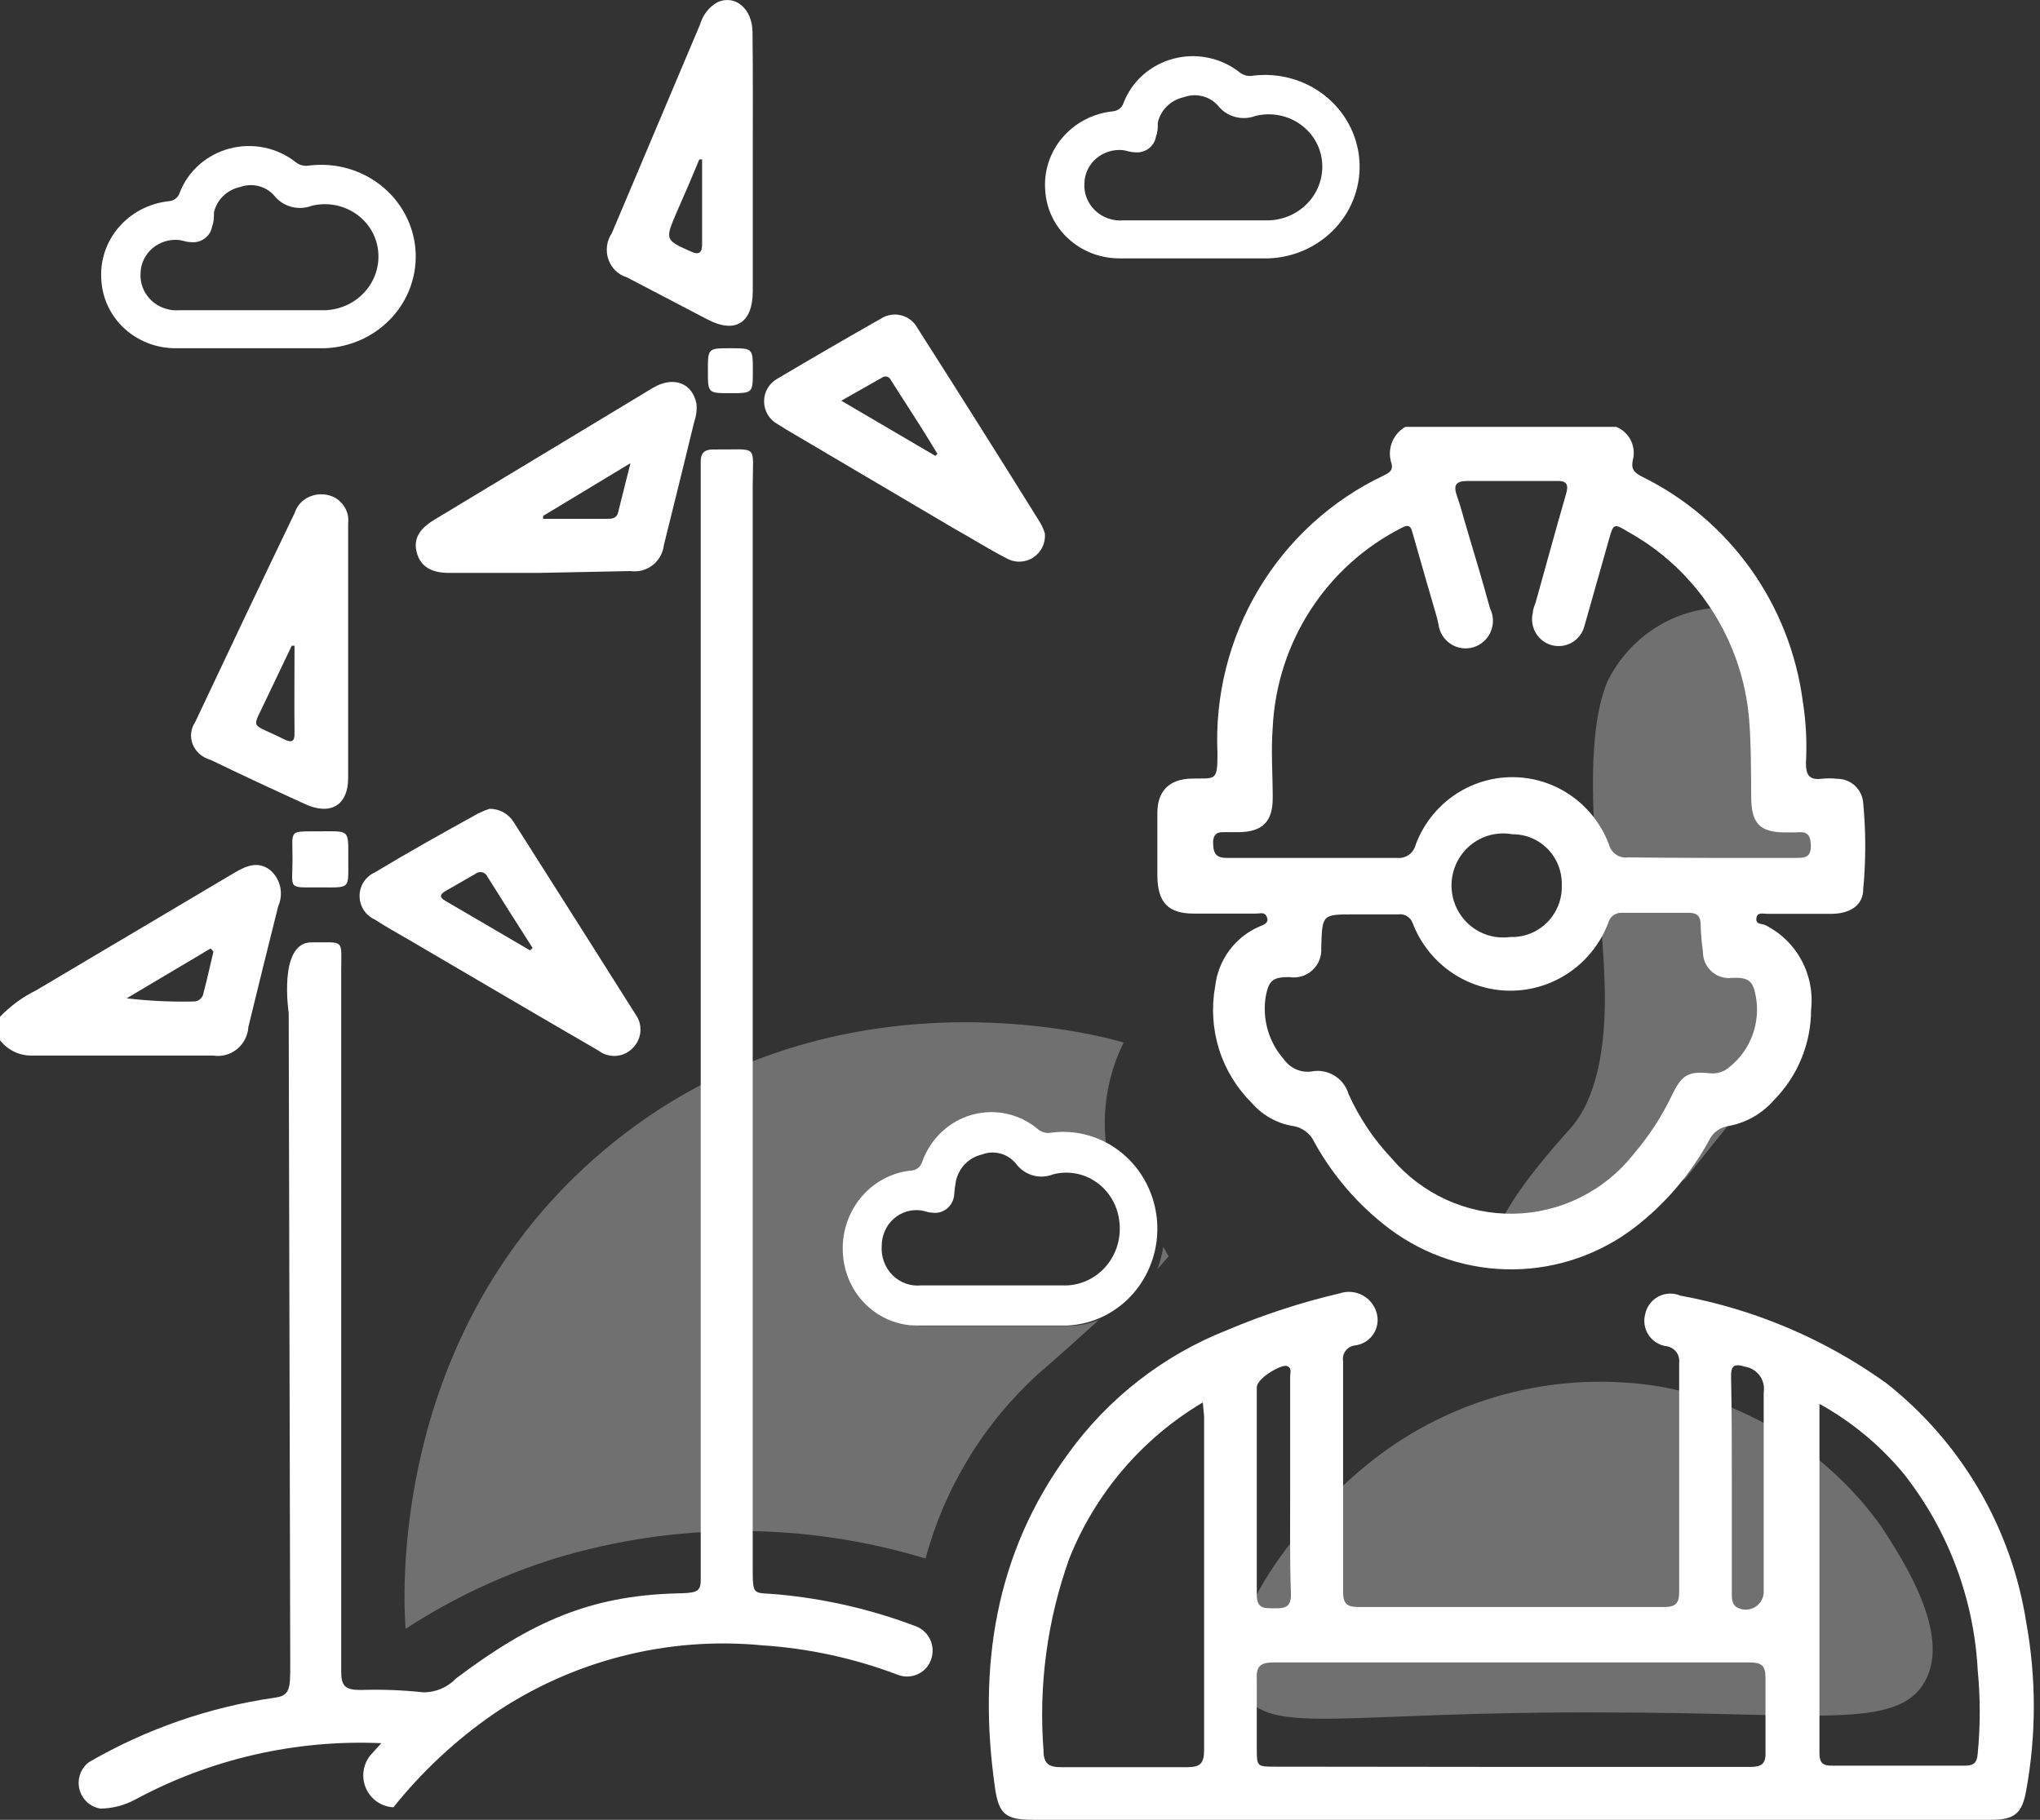<svg xmlns="http://www.w3.org/2000/svg" width="130" height="116" viewBox="0 0 130 116" fill="none"><rect x="0" y="0" width="130" height="116" fill="#333333" stroke="none"/><path d="M102.995 27.21C103.401 27.374 103.733 27.682 103.927 28.077C104.121 28.471 104.164 28.924 104.048 29.349C103.933 29.896 104.146 30.128 104.591 30.36C107.352 31.707 109.738 33.724 111.536 36.231C113.333 38.737 114.484 41.654 114.886 44.721C115.091 46.014 115.157 47.326 115.084 48.634C115.084 49.38 115.281 49.728 116.054 49.645C116.398 49.604 116.746 49.604 117.09 49.645C117.51 49.645 117.914 49.806 118.219 50.095C118.525 50.385 118.71 50.782 118.735 51.204C118.907 53.024 118.907 54.856 118.735 56.676C118.735 57.688 117.929 58.218 116.778 58.251H112.633C112.37 58.251 111.975 58.119 111.926 58.533C111.876 58.948 112.271 58.865 112.485 58.964C113.465 59.452 114.273 60.233 114.796 61.201C115.32 62.168 115.536 63.275 115.412 64.37C115.409 66.52 114.564 68.582 113.061 70.108C112.318 70.968 111.31 71.552 110.199 71.766C109.92 71.799 109.655 71.903 109.427 72.068C109.2 72.233 109.018 72.455 108.9 72.711C107.734 74.836 106.15 76.698 104.245 78.183C102.006 79.925 99.264 80.883 96.436 80.913C93.608 80.943 90.847 80.043 88.572 78.349C86.603 76.87 84.966 74.988 83.769 72.827C83.641 72.541 83.442 72.293 83.192 72.107C82.941 71.921 82.647 71.804 82.338 71.766C81.335 71.588 80.423 71.067 79.756 70.29C78.798 69.34 78.086 68.167 77.682 66.875C77.278 65.583 77.194 64.21 77.437 62.878C77.53 62.048 77.839 61.258 78.333 60.589C78.827 59.919 79.488 59.392 80.249 59.064C80.496 58.948 80.874 58.865 80.743 58.483C80.611 58.102 80.315 58.235 80.069 58.235C78.736 58.235 77.421 58.235 76.088 58.235C74.444 58.235 73.769 57.538 73.753 55.814C73.753 54.487 73.753 53.144 73.753 51.818C73.753 50.491 74.444 49.662 75.941 49.629C77.437 49.596 77.585 49.844 77.585 48.053C77.41 44.371 78.324 40.719 80.209 37.561C82.095 34.402 84.868 31.879 88.177 30.311C88.506 30.145 88.802 29.996 88.67 29.531C88.528 29.101 88.539 28.634 88.701 28.21C88.863 27.787 89.166 27.433 89.558 27.21H102.995ZM108.965 54.686H114.409C114.985 54.686 115.412 54.686 115.396 53.89C115.38 53.094 115.051 52.995 114.442 53.061H113.768C112.123 53.061 111.613 52.464 111.597 50.839C111.58 49.214 111.597 47.523 111.465 45.865C111.259 43.38 110.445 40.986 109.096 38.897C107.747 36.807 105.905 35.088 103.735 33.892C102.847 33.345 102.814 33.378 102.535 34.373C102.008 36.214 101.499 38.055 100.972 39.895C100.917 40.113 100.82 40.318 100.687 40.498C100.553 40.678 100.386 40.829 100.194 40.944C100.002 41.059 99.79 41.134 99.57 41.166C99.349 41.198 99.124 41.186 98.908 41.13C98.692 41.075 98.489 40.977 98.311 40.843C98.132 40.708 97.982 40.539 97.868 40.346C97.754 40.153 97.679 39.939 97.648 39.716C97.616 39.494 97.628 39.267 97.683 39.05C97.683 38.817 97.798 38.602 97.864 38.386C98.505 36.098 99.13 33.793 99.788 31.521C99.953 30.957 99.92 30.642 99.213 30.659C97.305 30.659 95.413 30.659 93.505 30.659C92.765 30.659 92.601 30.941 92.848 31.621C93.094 32.301 93.259 32.997 93.473 33.694C93.966 35.352 94.492 37.093 94.953 38.784C95.067 39.013 95.13 39.265 95.137 39.522C95.145 39.778 95.096 40.033 94.996 40.269C94.895 40.504 94.744 40.715 94.554 40.885C94.364 41.056 94.139 41.183 93.896 41.256C93.652 41.33 93.395 41.349 93.143 41.312C92.892 41.275 92.651 41.183 92.438 41.042C92.225 40.901 92.046 40.715 91.912 40.497C91.778 40.279 91.693 40.034 91.663 39.779L91.565 39.348C91.055 37.59 90.545 35.849 90.052 34.092C89.937 33.71 89.904 33.329 89.328 33.644C86.966 34.839 84.961 36.645 83.516 38.876C82.072 41.107 81.24 43.684 81.105 46.346C80.99 47.855 81.105 49.363 81.105 50.872C81.105 52.381 80.447 53.028 78.934 53.045H77.898C77.503 53.045 77.338 53.244 77.305 53.625C77.305 54.338 77.421 54.703 78.227 54.686C81.823 54.686 85.425 54.686 89.032 54.686C89.297 54.714 89.564 54.643 89.782 54.488C89.999 54.332 90.154 54.102 90.216 53.841C90.687 52.577 91.528 51.488 92.629 50.719C93.73 49.95 95.037 49.538 96.375 49.538C97.714 49.538 99.021 49.95 100.122 50.719C101.223 51.488 102.064 52.577 102.535 53.841C102.604 54.102 102.767 54.33 102.991 54.479C103.215 54.629 103.486 54.691 103.752 54.653C105.544 54.67 107.189 54.686 108.965 54.686ZM82.174 62.281C81.138 62.281 80.858 62.463 80.661 63.508C80.543 64.225 80.587 64.959 80.789 65.657C80.991 66.354 81.346 66.997 81.828 67.537C82.023 67.812 82.288 68.028 82.595 68.163C82.902 68.297 83.24 68.345 83.572 68.3C84.074 68.2 84.595 68.293 85.033 68.559C85.471 68.826 85.794 69.248 85.94 69.743C86.617 71.247 87.54 72.626 88.67 73.822C89.628 74.955 90.822 75.861 92.168 76.474C93.514 77.087 94.978 77.391 96.454 77.366C97.93 77.341 99.383 76.986 100.708 76.327C102.032 75.669 103.195 74.722 104.114 73.556C105.106 72.39 105.941 71.097 106.597 69.71C107.189 68.499 107.633 68.267 108.982 68.416C109.211 68.438 109.442 68.41 109.66 68.336C109.879 68.262 110.079 68.142 110.248 67.985C110.895 67.459 111.389 66.767 111.678 65.982C111.967 65.197 112.042 64.348 111.893 63.524C111.712 62.496 111.416 62.297 110.38 62.331C110.147 62.361 109.909 62.341 109.685 62.272C109.46 62.203 109.252 62.085 109.076 61.928C108.9 61.771 108.759 61.578 108.663 61.361C108.568 61.144 108.519 60.91 108.521 60.672C108.439 60.095 108.39 59.514 108.373 58.931C108.373 58.367 108.11 58.169 107.567 58.185H103.374C103.174 58.171 102.976 58.228 102.813 58.346C102.651 58.464 102.535 58.636 102.485 58.832C102.001 60.102 101.146 61.195 100.034 61.966C98.921 62.737 97.602 63.15 96.252 63.15C94.902 63.15 93.583 62.737 92.471 61.966C91.358 61.195 90.503 60.102 90.019 58.832C89.95 58.649 89.821 58.495 89.654 58.395C89.486 58.296 89.29 58.257 89.098 58.285H86.285C84.263 58.285 84.263 58.285 84.197 60.341V60.424C84.215 60.688 84.174 60.954 84.076 61.2C83.978 61.447 83.826 61.667 83.631 61.846C83.437 62.025 83.204 62.157 82.952 62.232C82.7 62.307 82.433 62.324 82.174 62.281ZM96.367 53.177C95.899 53.093 95.419 53.112 94.959 53.232C94.498 53.353 94.07 53.573 93.702 53.877C93.334 54.181 93.036 54.562 92.829 54.993C92.621 55.424 92.508 55.895 92.499 56.375C92.489 56.854 92.582 57.33 92.773 57.769C92.963 58.208 93.246 58.601 93.601 58.919C93.956 59.238 94.375 59.475 94.83 59.615C95.285 59.754 95.765 59.792 96.236 59.727C96.672 59.743 97.107 59.669 97.513 59.508C97.92 59.347 98.289 59.103 98.597 58.792C98.906 58.481 99.148 58.109 99.308 57.699C99.467 57.289 99.541 56.851 99.525 56.411C99.536 55.987 99.462 55.566 99.308 55.172C99.154 54.778 98.923 54.419 98.628 54.117C98.333 53.815 97.981 53.577 97.593 53.415C97.204 53.254 96.787 53.173 96.367 53.177Z" fill="white"></path><path d="M96.298 116H65.861C64.109 116 63.65 115.673 63.405 113.955C62.308 106.264 63.405 99.032 68.055 92.684C70.609 89.13 74.133 86.387 78.206 84.781C80.525 83.798 82.924 83.015 85.377 82.441C85.616 82.361 85.868 82.331 86.118 82.353C86.369 82.374 86.612 82.447 86.834 82.567C87.055 82.687 87.249 82.85 87.404 83.048C87.559 83.246 87.672 83.474 87.735 83.717C87.795 83.944 87.806 84.181 87.767 84.412C87.727 84.643 87.638 84.863 87.507 85.057C87.374 85.251 87.202 85.415 87.002 85.536C86.801 85.658 86.576 85.735 86.343 85.762C86.226 85.776 86.112 85.814 86.01 85.873C85.907 85.932 85.818 86.012 85.747 86.107C85.677 86.202 85.626 86.31 85.599 86.426C85.572 86.541 85.569 86.66 85.59 86.777C85.59 91.707 85.59 96.616 85.59 101.503C85.59 102.239 85.868 102.436 86.556 102.436C93.105 102.436 99.611 102.436 106.073 102.436C106.777 102.436 107.006 102.19 107.006 101.487C107.006 96.578 107.006 91.669 107.006 86.875C107.038 86.626 106.971 86.373 106.817 86.174C106.663 85.974 106.437 85.844 106.187 85.811C105.957 85.778 105.736 85.696 105.54 85.571C105.343 85.445 105.176 85.28 105.049 85.085C104.922 84.889 104.838 84.669 104.803 84.439C104.767 84.209 104.782 83.974 104.845 83.75C104.895 83.514 104.998 83.292 105.144 83.1C105.291 82.909 105.478 82.751 105.692 82.64C105.907 82.529 106.143 82.467 106.384 82.458C106.625 82.449 106.866 82.493 107.088 82.588C111.811 83.455 116.284 85.354 120.186 88.151C124.993 91.932 128.187 97.393 129.126 103.434C129.765 106.961 129.765 110.575 129.126 114.102C128.864 115.591 128.389 116 126.883 116H96.298ZM96.298 112.629C101.374 112.629 106.449 112.629 111.525 112.629C112.262 112.629 112.54 112.433 112.507 111.664C112.507 110.028 112.507 108.506 112.507 106.935C112.507 106.15 112.229 105.97 111.509 105.97C109.282 105.97 107.039 105.97 104.812 105.97C96.92 105.97 89.045 105.97 81.169 105.97C80.351 105.97 80.04 106.183 80.089 107.033C80.089 108.49 80.089 109.946 80.089 111.419C80.089 112.597 80.089 112.613 81.251 112.613L96.298 112.629ZM76.65 89.395C72.788 91.685 69.795 95.189 68.136 99.359C66.736 103.273 66.178 107.438 66.499 111.582C66.499 112.417 66.827 112.646 67.629 112.646C70.281 112.646 72.95 112.646 75.619 112.646C76.47 112.646 76.732 112.433 76.732 111.549C76.732 104.481 76.732 97.412 76.732 90.278L76.65 89.395ZM115.946 89.395C115.946 89.608 115.946 89.689 115.946 89.771C115.946 97.123 115.946 104.459 115.946 111.779C115.946 112.384 116.191 112.564 116.764 112.548C119.58 112.548 122.397 112.548 125.196 112.548C125.786 112.548 125.982 112.368 126.031 111.779C126.203 110.01 126.203 108.229 126.031 106.461C125.79 101.91 124.149 97.544 121.332 93.96C119.828 92.14 117.995 90.62 115.929 89.477L115.946 89.395ZM82.217 94.68C82.217 92.373 82.217 90.049 82.217 87.726C82.217 87.497 82.348 87.186 82.004 87.071C81.66 86.957 80.089 87.84 80.089 88.446C80.089 92.847 80.089 97.249 80.089 101.667C80.089 102.55 80.58 102.517 81.186 102.517C81.791 102.517 82.283 102.517 82.266 101.634C82.184 99.31 82.217 97.003 82.217 94.68ZM110.362 94.598C110.362 96.921 110.362 99.245 110.362 101.568C110.362 101.863 110.362 102.207 110.624 102.419C110.802 102.535 111.009 102.599 111.221 102.604C111.433 102.609 111.643 102.555 111.826 102.448C112.01 102.341 112.16 102.186 112.26 101.998C112.36 101.811 112.406 101.6 112.393 101.388C112.393 97.183 112.393 92.962 112.393 88.757C112.423 88.572 112.417 88.383 112.374 88.201C112.331 88.018 112.253 87.846 112.143 87.694C112.034 87.542 111.895 87.413 111.736 87.315C111.576 87.216 111.399 87.15 111.214 87.12C110.526 86.908 110.297 87.022 110.313 87.775C110.362 90.082 110.362 92.34 110.362 94.598Z" fill="white"></path><path opacity="0.3" d="M109.755 38.73C108.238 38.756 106.756 39.206 105.469 40.031C104.181 40.856 103.138 42.025 102.449 43.413C100.449 48.096 102.272 58.008 102.272 63.65C102.272 68.896 100.869 71.03 100.079 71.924C93.144 79.602 95.692 80.198 95.692 80.198L107.384 75.151L112.497 68.78L114.11 63.716L110.336 58.405L116.545 57.081L117.432 53.242L114.319 50.793L112.707 41.808C112.707 41.808 111.61 37.87 109.788 38.813" fill="white"></path><path opacity="0.3" d="M105.701 88.368C102.598 87.874 99.427 88.004 96.376 88.751C93.325 89.498 90.456 90.847 87.942 92.718C82.879 96.491 77.103 104.037 79.211 107.876C80.871 110.742 85.485 109.045 102.63 109.161C115.692 109.161 120.887 110.281 122.647 107.217C124.406 104.152 121.186 99.325 119.908 97.331C116.541 92.609 111.438 89.389 105.701 88.368Z" fill="white"></path><path d="M0 64.813C0.664 64.122 1.44 63.553 2.294 63.132L14.939 55.632C15.682 55.195 16.441 54.859 17.217 55.464C17.538 55.738 17.762 56.112 17.854 56.528C17.946 56.944 17.902 57.38 17.729 57.768C17.085 60.324 16.474 62.812 15.83 65.452C15.813 65.727 15.739 65.996 15.614 66.24C15.49 66.485 15.316 66.7 15.105 66.873C14.893 67.045 14.649 67.171 14.388 67.242C14.126 67.313 13.853 67.327 13.585 67.285C9.739 67.285 5.893 67.285 2.03 67.285C1.641 67.291 1.256 67.207 0.904 67.038C0.552 66.869 0.243 66.62 0 66.309L0 64.813ZM13.602 60.66L13.42 60.458L8.072 63.636C9.491 63.803 10.919 63.87 12.347 63.838C12.503 63.839 12.653 63.781 12.769 63.675C12.885 63.569 12.958 63.424 12.975 63.266C13.206 62.408 13.387 61.534 13.602 60.66Z" fill="white"></path><path d="M59.251 105.97C59.356 105.764 59.417 105.537 59.43 105.306C59.442 105.074 59.406 104.842 59.325 104.625C59.242 104.408 59.116 104.211 58.954 104.047C58.791 103.882 58.596 103.754 58.382 103.671C55.561 102.597 52.61 101.913 49.608 101.636C47.967 101.471 47.967 101.851 47.967 99.816C47.967 84.972 47.967 45.839 47.967 31.016C47.967 28.237 48.394 28.683 45.54 28.651H45.442C44.851 28.651 44.638 28.915 44.654 29.478C44.654 29.792 44.654 30.09 44.654 30.404V99.833C44.654 100.147 44.654 100.461 44.654 100.759C44.654 101.553 44.228 101.537 43.014 101.57C37.602 101.735 33.863 103.373 29.074 106.979C28.801 107.267 28.473 107.495 28.109 107.649C27.745 107.802 27.353 107.879 26.959 107.873C25.641 107.73 24.314 107.68 22.99 107.724C21.973 107.724 21.743 107.459 21.743 106.533C21.743 99.739 21.743 68.754 21.743 61.971C21.743 59.804 22.006 60.085 19.857 60.069C17.709 60.052 18.398 64.569 18.398 64.569L18.496 106.086C18.496 107.641 18.496 108.088 17.479 108.22C13.321 108.821 9.314 110.213 5.671 112.323C5.411 112.518 5.215 112.787 5.107 113.094C4.999 113.402 4.983 113.735 5.062 114.051C5.141 114.368 5.311 114.654 5.55 114.873C5.79 115.093 6.089 115.236 6.409 115.284C7.182 115.274 7.942 115.076 8.623 114.705C13.436 112.113 18.851 110.874 24.302 111.115L23.596 111.893C23.363 112.185 23.214 112.537 23.167 112.91C23.119 113.283 23.175 113.661 23.328 114.004C23.481 114.346 23.725 114.64 24.033 114.851C24.34 115.062 24.7 115.184 25.072 115.201C26.909 112.905 29.069 110.893 31.485 109.229C36.514 105.835 42.551 104.298 48.574 104.878C51.537 105.071 54.456 105.706 57.234 106.764C57.6 106.901 58.004 106.901 58.37 106.765C58.737 106.629 59.044 106.364 59.234 106.02L59.251 105.97Z" fill="white"></path><path d="M63.267 84.494C61.609 84.494 59.952 84.494 58.426 84.494C57.229 84.492 56.077 84.023 55.203 83.18C54.329 82.338 53.798 81.186 53.718 79.956C53.62 78.667 54.014 77.389 54.815 76.392C55.616 75.396 56.763 74.759 58.012 74.617C58.184 74.62 58.351 74.565 58.489 74.46C58.627 74.355 58.727 74.207 58.775 74.037C59.034 73.317 59.457 72.672 60.007 72.154C60.557 71.636 61.22 71.261 61.94 71.059C62.659 70.857 63.415 70.835 64.145 70.994C64.874 71.153 65.557 71.488 66.135 71.973C66.256 72.075 66.398 72.148 66.55 72.187C66.702 72.225 66.861 72.228 67.014 72.195C67.817 72.092 68.633 72.158 69.411 72.388C70.189 72.619 70.914 73.009 71.542 73.535C72.17 74.062 72.688 74.713 73.064 75.451C73.441 76.189 73.669 76.997 73.734 77.828C73.799 78.658 73.7 79.494 73.442 80.284C73.185 81.074 72.775 81.803 72.237 82.426C71.699 83.048 71.044 83.553 70.312 83.908C69.579 84.264 68.784 84.463 67.975 84.494H63.267ZM63.184 81.935C64.693 81.935 66.185 81.935 67.693 81.935C68.21 81.958 68.724 81.864 69.201 81.659C69.678 81.454 70.105 81.143 70.451 80.749C70.798 80.354 71.056 79.886 71.207 79.378C71.358 78.87 71.397 78.333 71.324 77.807C71.264 77.315 71.102 76.842 70.851 76.419C70.6 75.996 70.263 75.633 69.865 75.354C69.467 75.075 69.016 74.886 68.541 74.8C68.067 74.715 67.58 74.733 67.113 74.856C66.696 75.023 66.236 75.045 65.805 74.919C65.374 74.792 64.996 74.525 64.726 74.156C64.466 73.847 64.12 73.626 63.735 73.526C63.349 73.425 62.943 73.448 62.571 73.593C62.165 73.685 61.793 73.894 61.499 74.196C61.205 74.499 61.002 74.882 60.913 75.299C60.858 75.61 60.819 75.923 60.797 76.237C60.773 76.403 60.717 76.561 60.633 76.704C60.549 76.846 60.438 76.971 60.307 77.069C60.176 77.167 60.027 77.238 59.87 77.277C59.712 77.316 59.548 77.322 59.388 77.295C59.156 77.295 58.94 77.193 58.708 77.159C58.395 77.112 58.075 77.136 57.772 77.228C57.468 77.319 57.187 77.478 56.948 77.691C56.709 77.905 56.517 78.169 56.386 78.466C56.255 78.762 56.188 79.085 56.188 79.41C56.163 79.753 56.21 80.097 56.328 80.419C56.445 80.741 56.63 81.033 56.868 81.273C57.107 81.514 57.394 81.698 57.709 81.812C58.024 81.927 58.359 81.969 58.692 81.935H63.184Z" fill="white"></path><path d="M66.587 34.01C66.612 34.311 66.555 34.614 66.422 34.885C66.288 35.156 66.083 35.384 65.829 35.546C65.575 35.708 65.281 35.797 64.98 35.802C64.679 35.808 64.383 35.73 64.123 35.578C63.022 35.017 61.971 34.34 60.837 33.712L50.095 27.374L49.569 27.044C49.304 26.904 49.083 26.694 48.928 26.436C48.773 26.179 48.691 25.884 48.691 25.583C48.691 25.282 48.773 24.987 48.928 24.73C49.083 24.472 49.304 24.262 49.569 24.122C51.759 22.824 53.949 21.553 56.14 20.309C56.33 20.187 56.544 20.105 56.768 20.07C56.991 20.034 57.219 20.045 57.439 20.103C57.658 20.16 57.862 20.262 58.04 20.403C58.218 20.544 58.365 20.72 58.472 20.92C61.078 25.003 63.663 29.102 66.225 33.217C66.382 33.463 66.504 33.73 66.587 34.01ZM59.605 29.058L59.737 28.926C58.751 27.275 57.749 25.773 56.747 24.188C56.722 24.141 56.688 24.101 56.646 24.069C56.603 24.037 56.555 24.014 56.503 24.003C56.451 23.992 56.398 23.993 56.346 24.005C56.295 24.017 56.247 24.04 56.205 24.073L53.61 25.542L59.605 29.058Z" fill="white"></path><path d="M31.195 51.556C31.505 51.553 31.81 51.63 32.081 51.78C32.352 51.93 32.579 52.148 32.741 52.412C35.339 56.495 37.926 60.579 40.503 64.662C40.729 64.975 40.838 65.357 40.811 65.743C40.784 66.128 40.622 66.491 40.355 66.769C40.077 67.076 39.694 67.266 39.283 67.302C38.872 67.339 38.462 67.219 38.135 66.967C34.073 64.613 30.044 62.242 25.999 59.871C25.292 59.459 24.569 59.064 23.895 58.619C23.603 58.49 23.355 58.279 23.18 58.012C23.006 57.745 22.914 57.432 22.914 57.113C22.914 56.793 23.006 56.481 23.18 56.214C23.355 55.946 23.603 55.735 23.895 55.606C26.049 54.305 28.236 53.087 30.472 51.852C30.705 51.735 30.947 51.636 31.195 51.556ZM33.777 60.579L33.942 60.43C32.971 58.916 32.018 57.401 31.064 55.886C31.034 55.815 30.987 55.752 30.928 55.703C30.868 55.653 30.798 55.618 30.723 55.6C30.648 55.583 30.57 55.583 30.495 55.601C30.42 55.619 30.35 55.655 30.291 55.705L28.4 56.792C28.055 56.989 27.956 57.187 28.4 57.434L33.777 60.579Z" fill="white"></path><path d="M47.971 10.43V18.548C47.971 20.578 46.873 21.282 45.113 20.377L39.945 17.676C39.674 17.596 39.426 17.45 39.221 17.249C39.015 17.048 38.859 16.8 38.766 16.523C38.673 16.247 38.645 15.952 38.684 15.662C38.723 15.372 38.829 15.097 38.992 14.858L44.612 1.557C44.785 0.955 45.18 0.449 45.71 0.148C46.825 -0.372 47.939 0.533 47.955 2.043C47.987 4.828 47.971 7.629 47.971 10.43ZM44.742 10.162H44.564C44.096 11.302 43.611 12.426 43.127 13.516C42.367 15.294 42.367 15.294 44.063 16.049C44.596 16.284 44.742 16.049 44.742 15.563V10.162Z" fill="white"></path><path d="M34.312 36.519H28.612C27.446 36.519 26.789 36.081 26.559 35.224C26.329 34.366 26.707 33.711 27.692 33.122C32.325 30.331 36.968 27.529 41.622 24.715C42.936 23.942 44.135 24.429 44.382 25.741C44.42 26.116 44.375 26.495 44.25 26.851C43.61 29.474 42.969 32.096 42.312 34.719C42.284 34.974 42.206 35.219 42.084 35.442C41.961 35.665 41.796 35.861 41.599 36.017C41.401 36.174 41.175 36.289 40.934 36.355C40.692 36.42 40.441 36.436 40.193 36.401L34.312 36.519ZM34.608 32.887V33.072H38.649C38.961 33.072 39.29 33.072 39.388 32.668C39.635 31.71 39.864 30.735 40.177 29.524L34.608 32.887Z" fill="white"></path><path d="M22.185 41.581C22.185 44.255 22.185 46.93 22.185 49.605C22.185 51.339 21.046 52.02 19.381 51.226C17.384 50.318 15.403 49.394 13.423 48.438C13.164 48.366 12.927 48.24 12.729 48.07C12.532 47.899 12.38 47.689 12.285 47.455C12.19 47.221 12.155 46.97 12.182 46.722C12.209 46.473 12.298 46.234 12.441 46.022C14.544 41.565 16.647 37.123 18.785 32.681C18.86 32.442 18.992 32.221 19.174 32.036C19.355 31.852 19.58 31.709 19.831 31.618C20.082 31.527 20.352 31.491 20.621 31.512C20.889 31.533 21.149 31.612 21.379 31.741C21.661 31.917 21.885 32.161 22.027 32.447C22.17 32.733 22.224 33.05 22.185 33.362V41.581ZM18.768 41.159H18.593C18.067 42.278 17.524 43.38 16.998 44.499C16.034 46.606 15.876 46.006 18.067 47.108C18.593 47.368 18.785 47.287 18.768 46.703C18.75 44.807 18.768 42.943 18.768 41.159Z" fill="white"></path><path d="M46.543 25.062C45.111 25.062 45.111 25.062 45.111 23.63C45.111 22.198 45.111 22.198 46.543 22.198C47.975 22.198 47.975 22.198 47.975 23.63C47.975 25.062 47.975 25.062 46.543 25.062Z" fill="white"></path><path d="M20.324 52.991C22.306 52.991 22.194 52.83 22.194 54.778C22.194 56.725 22.363 56.565 20.324 56.565C18.286 56.565 18.641 56.708 18.641 54.778C18.641 52.848 18.36 53.009 20.324 52.991Z" fill="white"></path><path d="M15.998 22.198C14.334 22.198 12.753 22.198 11.138 22.198C9.941 22.187 8.792 21.736 7.923 20.936C7.055 20.135 6.532 19.044 6.461 17.884C6.358 16.667 6.746 15.458 7.545 14.515C8.343 13.571 9.489 12.966 10.739 12.827C10.902 12.82 11.059 12.763 11.188 12.664C11.316 12.566 11.409 12.43 11.454 12.278C11.717 11.598 12.142 10.988 12.696 10.499C13.249 10.01 13.915 9.656 14.637 9.467C15.359 9.277 16.118 9.258 16.849 9.409C17.581 9.561 18.265 9.88 18.845 10.339C18.966 10.436 19.109 10.505 19.261 10.541C19.414 10.578 19.573 10.58 19.727 10.549C20.534 10.452 21.353 10.514 22.134 10.732C22.916 10.951 23.643 11.32 24.274 11.819C24.904 12.317 25.424 12.934 25.802 13.633C26.181 14.332 26.409 15.097 26.474 15.884C26.54 16.671 26.44 17.462 26.182 18.21C25.924 18.959 25.512 19.649 24.972 20.239C24.432 20.828 23.774 21.306 23.038 21.643C22.303 21.979 21.505 22.168 20.692 22.198H15.998ZM15.915 19.774C17.43 19.774 18.928 19.774 20.443 19.774C20.956 19.795 21.468 19.706 21.943 19.515C22.417 19.323 22.843 19.034 23.19 18.666C23.537 18.298 23.798 17.861 23.953 17.386C24.108 16.91 24.154 16.407 24.088 15.913C24.028 15.447 23.866 14.999 23.613 14.598C23.361 14.198 23.023 13.854 22.623 13.59C22.224 13.326 21.771 13.147 21.294 13.065C20.818 12.984 20.329 13.002 19.86 13.118C19.441 13.276 18.98 13.297 18.547 13.177C18.114 13.058 17.734 12.804 17.463 12.455C17.202 12.162 16.855 11.953 16.468 11.858C16.081 11.763 15.673 11.785 15.299 11.922C14.892 12.009 14.518 12.207 14.223 12.493C13.928 12.78 13.724 13.142 13.635 13.538C13.635 13.829 13.635 14.136 13.518 14.426C13.494 14.583 13.438 14.733 13.354 14.868C13.269 15.003 13.158 15.121 13.026 15.214C12.895 15.307 12.745 15.374 12.587 15.411C12.429 15.447 12.264 15.453 12.104 15.428C11.87 15.428 11.654 15.331 11.421 15.299C11.116 15.268 10.808 15.298 10.515 15.387C10.223 15.477 9.953 15.624 9.721 15.82C9.49 16.015 9.303 16.255 9.172 16.524C9.04 16.793 8.967 17.085 8.958 17.383C8.932 17.706 8.979 18.031 9.096 18.334C9.213 18.638 9.397 18.913 9.635 19.141C9.872 19.368 10.158 19.543 10.473 19.652C10.787 19.762 11.122 19.803 11.454 19.774H15.915Z" fill="white"></path><path d="M76.147 16.469C74.482 16.469 72.901 16.469 71.286 16.469C70.089 16.459 68.94 16.008 68.072 15.207C67.203 14.407 66.681 13.316 66.609 12.155C66.506 10.938 66.894 9.73 67.693 8.786C68.491 7.842 69.637 7.237 70.887 7.099C71.05 7.091 71.207 7.034 71.336 6.936C71.464 6.837 71.557 6.702 71.603 6.549C71.865 5.869 72.29 5.26 72.844 4.771C73.397 4.282 74.063 3.928 74.785 3.739C75.507 3.549 76.266 3.529 76.998 3.681C77.729 3.833 78.413 4.151 78.993 4.611C79.114 4.708 79.257 4.777 79.409 4.813C79.562 4.85 79.721 4.852 79.875 4.821C80.682 4.724 81.501 4.786 82.282 5.004C83.064 5.222 83.792 5.592 84.422 6.09C85.052 6.589 85.573 7.206 85.951 7.905C86.329 8.603 86.557 9.369 86.623 10.156C86.688 10.943 86.588 11.734 86.33 12.482C86.072 13.231 85.66 13.921 85.12 14.51C84.58 15.1 83.922 15.578 83.187 15.915C82.451 16.251 81.653 16.44 80.841 16.469H76.147ZM76.063 14.046C77.578 14.046 79.076 14.046 80.591 14.046C81.104 14.066 81.616 13.978 82.091 13.787C82.565 13.595 82.991 13.305 83.338 12.938C83.686 12.57 83.946 12.133 84.101 11.657C84.256 11.182 84.302 10.679 84.236 10.184C84.176 9.719 84.014 9.271 83.761 8.87C83.509 8.47 83.171 8.126 82.772 7.862C82.372 7.597 81.919 7.419 81.442 7.337C80.966 7.256 80.477 7.274 80.008 7.389C79.589 7.548 79.128 7.569 78.695 7.449C78.263 7.329 77.882 7.076 77.611 6.727C77.351 6.434 77.003 6.225 76.616 6.13C76.229 6.034 75.821 6.057 75.448 6.194C75.04 6.28 74.666 6.479 74.371 6.765C74.076 7.051 73.872 7.414 73.783 7.81C73.783 8.1 73.783 8.407 73.666 8.698C73.642 8.854 73.586 9.005 73.502 9.14C73.417 9.275 73.306 9.392 73.174 9.486C73.043 9.579 72.894 9.646 72.735 9.682C72.577 9.719 72.412 9.725 72.252 9.7C72.019 9.7 71.802 9.603 71.569 9.571C71.264 9.539 70.956 9.569 70.663 9.659C70.371 9.749 70.101 9.896 69.87 10.091C69.638 10.287 69.451 10.527 69.32 10.796C69.188 11.065 69.115 11.357 69.106 11.655C69.08 11.978 69.127 12.303 69.244 12.606C69.361 12.91 69.545 13.185 69.783 13.412C70.02 13.64 70.306 13.815 70.621 13.924C70.935 14.033 71.27 14.075 71.603 14.046H76.063Z" fill="white"></path><path opacity="0.3" d="M74.132 79.481C74.05 79.977 73.923 80.457 73.753 80.913L74.469 80.08C74.357 79.88 74.245 79.681 74.132 79.481Z" fill="white"></path><path opacity="0.3" d="M68.187 84.513H58.751C57.573 84.508 56.44 84.052 55.581 83.239C54.723 82.426 54.202 81.315 54.123 80.13C54.022 78.883 54.408 77.647 55.2 76.683C55.991 75.719 57.125 75.105 58.359 74.972C58.524 74.969 58.685 74.913 58.817 74.812C58.949 74.712 59.046 74.571 59.094 74.412C59.353 73.719 59.772 73.098 60.315 72.6C60.858 72.102 61.511 71.741 62.22 71.546C62.928 71.351 63.673 71.329 64.392 71.481C65.111 71.632 65.784 71.953 66.356 72.418C66.475 72.517 66.615 72.587 66.765 72.624C66.915 72.661 67.071 72.664 67.222 72.632C68.329 72.459 69.462 72.602 70.493 73.044C70.21 70.784 70.597 68.491 71.605 66.452C70.28 66.057 52.782 61.179 38.407 73.39C24.654 85.041 25.717 102.163 25.848 103.827C28.797 101.903 31.994 100.395 35.349 99.345C43.055 97.006 51.274 97.006 58.98 99.345C60.206 94.811 62.697 90.727 66.159 87.579C67.32 86.573 68.727 85.321 70.035 84.134C69.446 84.368 68.82 84.496 68.187 84.513Z" fill="white"></path></svg>